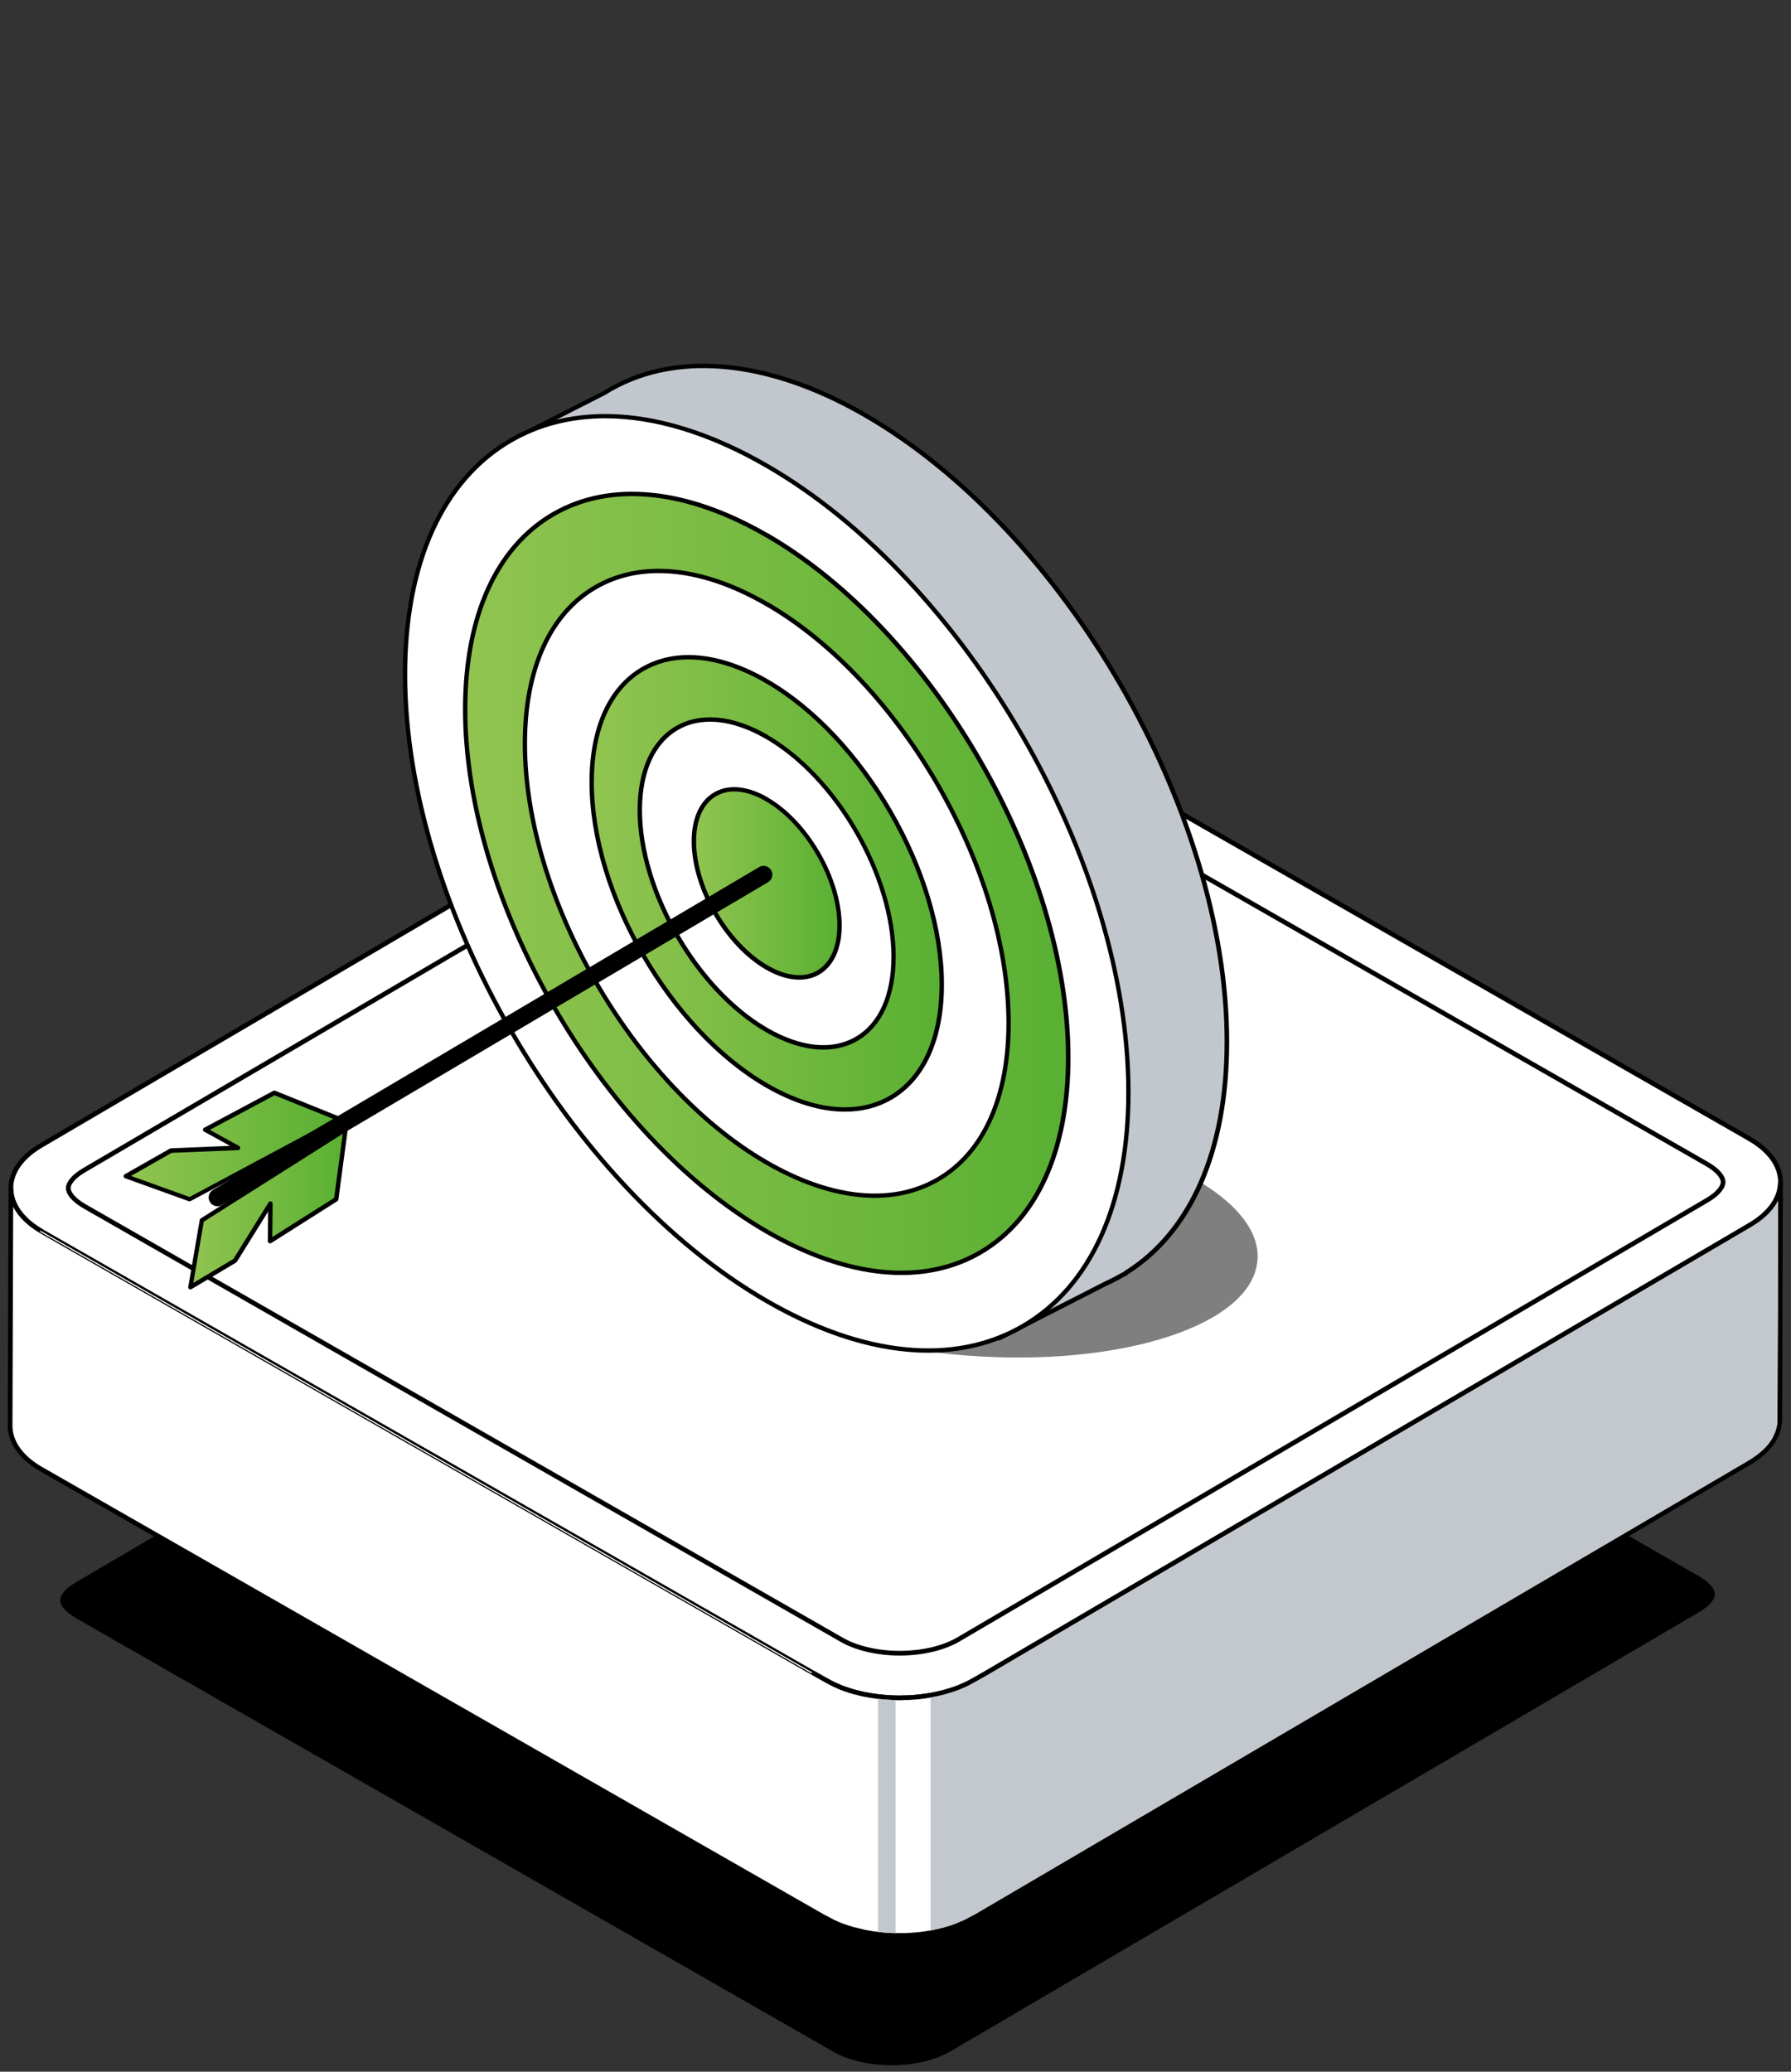 <?xml version="1.0" encoding="UTF-8"?> <svg xmlns="http://www.w3.org/2000/svg" xmlns:xlink="http://www.w3.org/1999/xlink" id="uuid-136fe2a1-4673-4fda-99ba-20323b1e1907" viewBox="0 0 416 481"><rect x="0" y="0" width="416" height="481" fill="#333333" stroke="none"/><defs><style>.uuid-d214ae24-6482-40a8-af87-b85b2fcc2a3a{fill:none;}.uuid-f62b13b1-e5c6-4bf7-9625-7111ea4d0632{isolation:isolate;opacity:.5;}.uuid-912fdffb-c8e6-48f5-b8b9-ba918622dbf7{fill:url(#uuid-f568dbd4-41a3-4cda-8491-ce96fc0ada8a);}.uuid-846d9c59-c20a-4da0-acf7-40c473d1fc4b,.uuid-b44afa01-b9bc-4fba-ac01-e5540580c8f4{fill:#fff;}.uuid-6bd4b3d8-1a3d-4d73-934b-7963e134777d{fill:url(#uuid-e840f08b-ce98-4876-b51f-0150e1ba087a);}.uuid-aeac3069-6aa0-47b8-9424-206828dbeda9{fill:#c2c7cd;}.uuid-2128b9aa-875f-447e-b721-0ae3c60a218b{fill:url(#uuid-8ee6b3ff-0249-4945-ad6a-0a03b4c380bf);}.uuid-93f1c132-fbb8-42cb-abbf-77d4b944a2a9{fill:url(#uuid-4adc8377-3537-4059-bbe7-e43d3a0b3dc6);}.uuid-dd961cc3-b594-4f3b-a85b-3970f2d54aaa{fill:#c3c8ce;}.uuid-30f4714a-9fc9-492b-855c-366fab4c2510{fill:url(#uuid-e76ed096-50e8-43fc-9782-eef2e0472102);}.uuid-b44afa01-b9bc-4fba-ac01-e5540580c8f4{stroke:#000;stroke-linejoin:round;stroke-width:1.09px;}.uuid-45d451e2-18b3-401d-bfff-27e46aa0aab1{clip-path:url(#uuid-ca105025-fdd5-42ae-b267-60c3a27662f2);}</style><clipPath id="uuid-ca105025-fdd5-42ae-b267-60c3a27662f2"><path class="uuid-d214ae24-6482-40a8-af87-b85b2fcc2a3a" d="M412.96,305.92c.01-9.01.02-18.02.04-27.04,0-.04-.01-.09,0-.11,0,0-.06.12-.06.13-.19.35-.39.71-.63,1.08,0,0-.12.15-.12.15-.25.38-.54.74-.84,1.05.01,0-.04.06-.09.12,0,0-.08.1-.09.11-.33.35-.68.72-1.06,1.04-.16.16-.36.32-.56.48l-.2.16c-.16.12-.28.22-.4.32l-.59.44c-.21.14-.42.28-.63.41-.23.16-.49.33-.76.5l-.13.08-178.37,104.6s-.07.04-.11.05c-.81.47-3.19,1.81-3.99,2.16l-.2.09c-.18.08-.36.17-.54.23-.66.3-1.31.55-1.9.73l-.27.09c-.15.06-.31.11-.47.15-.41.13-.82.25-1.24.37-.31.1-.65.19-.99.26l-.38.09c-.34.08-.67.16-1.02.22-.37.08-.62.13-.91.18-.92.16-1.86.31-2.81.41-.31.03-.62.06-.94.08l-.32.03c-.44.04-.87.07-1.32.08-.36.02-.73.02-1.08.03-.42.04-.88.04-1.34.04-.35-.03-.66-.03-.97-.03h-.46c-.33-.03-.65-.05-.98-.07-.41-.02-.78-.04-1.16-.08l-.24-.03c-.32-.04-.64-.07-.94-.09-.26-.02-.51-.07-.76-.11l-.4-.07c-.41-.04-.84-.12-1.27-.21-.25-.04-.46-.08-.66-.12l-.92-.2c-.35-.08-.7-.16-1.07-.28l-.12-.02c-.24-.05-.47-.1-.71-.18-.9-.27-1.79-.57-2.63-.88l-.27-.11c-.34-.14-.67-.28-1-.44l-.13-.06c-.17-.07-.32-.14-.47-.2-.64-.3-3.79-2.05-4.57-2.51-.03-.01-.05-.02-.08-.04L9.48,286.4c-3.03-1.73-5.21-3.84-6.41-6.18l-.17,50.84c.01,3.62,2.48,7.02,6.94,9.57l179.71,102.82s.06.04.09.07c.14.08.35.19.6.33l1.56.89c.06,0,.11.03.16.06.78.42,1.5.82,1.77.94.15.08.29.14.43.2l.16.07c.15.06.31.13.47.21.2.09.4.18.61.26.06.01.11.03.16.05.92.34,1.72.61,2.54.85l.42.12c.14.03.28.06.42.09.53.15.99.25,1.49.35.15.05.25.1.28.1.1-.01.13.01.2.03.09.03.2.05.33.07l.22.03c.24.06.47.09.69.12.18.03.36.05.54.09.05,0,.15.02.25.03.08.02.16.03.24.04.19.03.31.04.43.05l.24.02c.37.05.73.1,1.1.12.01,0,.14.01.15.02.14.02.27.04.42.04.18.02.27.03.36.03.1,0,.21.02.31.03.21.02.44.02.67.03,0,0,.46.02.5.02.09,0,.21,0,.32.01.1,0,.19.01.29.01h2.5c.06-.01.13-.02.2-.03l.17-.02c.54-.02,1.09-.05,1.61-.11.12-.02.26-.03.39-.04.1,0,.19-.01.27-.03,0,0,.15,0,.16,0h.14c.93-.13,1.8-.24,2.68-.4h.16c.2-.06.39-.1.58-.15l.19-.04c.41-.07.77-.16,1.13-.25l.17-.04c.17-.03.31-.07.45-.11.19-.06.37-.11.55-.14.17-.05.39-.11.6-.18.2-.06.39-.12.59-.17.06-.03.2-.07.3-.09l.4-.15c.66-.22,1.25-.45,1.81-.72l.23-.09c.17-.07.34-.13.5-.2.32-.14,1.12-.56,2.23-1.18.06-.03.12-.05.19-.06,3.85-2.26,7.71-4.52,11.56-6.78,9.79-5.74,19.58-11.48,29.37-17.22,13.07-7.67,26.14-15.33,39.22-23,13.7-8.03,27.4-16.07,41.09-24.1,11.67-6.84,23.34-13.69,35.01-20.53,6.99-4.1,13.96-8.21,20.96-12.29,3.43-2,7.41-4.12,8.87-8.07.19-.52.59-1.46.59-2.84,0-5.62.04-10.78.04-15.66"></path></clipPath><linearGradient id="uuid-e840f08b-ce98-4876-b51f-0150e1ba087a" x1="108.06" y1="276.79" x2="248.12" y2="276.79" gradientTransform="translate(0 481.89) scale(1 -1)" gradientUnits="userSpaceOnUse"><stop offset="0" stop-color="#91c450"></stop><stop offset="1" stop-color="#59b032"></stop></linearGradient><linearGradient id="uuid-8ee6b3ff-0249-4945-ad6a-0a03b4c380bf" x1="137.43" y1="276.8" x2="218.75" y2="276.8" xlink:href="#uuid-e840f08b-ce98-4876-b51f-0150e1ba087a"></linearGradient><linearGradient id="uuid-e76ed096-50e8-43fc-9782-eef2e0472102" x1="161.17" y1="276.81" x2="195" y2="276.81" xlink:href="#uuid-e840f08b-ce98-4876-b51f-0150e1ba087a"></linearGradient><linearGradient id="uuid-f568dbd4-41a3-4cda-8491-ce96fc0ada8a" x1="29.23" y1="215.81" x2="78.88" y2="215.81" xlink:href="#uuid-e840f08b-ce98-4876-b51f-0150e1ba087a"></linearGradient><linearGradient id="uuid-4adc8377-3537-4059-bbe7-e43d3a0b3dc6" x1="44.24" y1="201.36" x2="80.29" y2="201.36" xlink:href="#uuid-e840f08b-ce98-4876-b51f-0150e1ba087a"></linearGradient></defs><path d="M207.09,479.5c-5.1,0-10-1.13-13.43-3.09L17.75,375.75c-2.8-1.6-3.8-3.24-3.8-4.23,0-.97.96-2.56,3.66-4.14l173.98-102.05c3.45-2.01,8.42-3.17,13.62-3.17s10,1.12,13.43,3.08l175.9,100.67c2.8,1.59,3.79,3.21,3.8,4.2,0,.98-.95,2.59-3.68,4.19l-173.98,102.02c-3.45,2.02-8.4,3.18-13.6,3.18Z"></path><path class="uuid-b44afa01-b9bc-4fba-ac01-e5540580c8f4" d="M406.33,264.39c9.56,5.44,9.64,14.46.19,20l-180.12,105.62c-9.44,5.53-24.99,5.6-34.54.12L9.75,285.93c-9.56-5.48-9.64-14.48-.2-19.99l180.12-105.65c9.46-5.52,24.99-5.58,34.55-.14l182.12,104.23Z"></path><path class="uuid-b44afa01-b9bc-4fba-ac01-e5540580c8f4" d="M208.99,383.83c-5.1,0-10-1.13-13.43-3.09L19.65,280.08c-2.8-1.6-3.8-3.24-3.8-4.23,0-.97.96-2.56,3.66-4.14l173.98-102.05c3.45-2.01,8.41-3.17,13.62-3.17s10,1.12,13.43,3.08l175.9,100.67c2.8,1.59,3.79,3.21,3.8,4.2,0,.98-.95,2.59-3.68,4.19l-173.98,102.02c-3.45,2.02-8.4,3.18-13.6,3.18Z"></path><path class="uuid-b44afa01-b9bc-4fba-ac01-e5540580c8f4" d="M413.5,275.13c-.03.27-.03.53-.09.79-.03.18-.09.4-.14.6-.07.26-.12.5-.22.79-.06.17-.16.38-.23.58-.1.25-.23.49-.36.75-.19.34-.38.69-.61,1.05-.04.04-.08.09-.12.15-.22.33-.48.67-.77.96-.06.1-.12.16-.18.24-.32.34-.66.69-1.02,1-.24.23-.5.43-.75.64-.23.17-.43.35-.67.53-.28.19-.58.4-.89.59-.29.21-.59.39-.91.59l-178.35,104.58v-.02c-.71.42-3.26,1.85-4.05,2.2-.24.11-.47.22-.71.31-.6.26-1.24.52-1.88.73-.23.07-.47.17-.72.24-.42.14-.83.25-1.24.37-.32.1-.65.18-.97.26-.47.11-.89.23-1.36.3-.32.07-.6.13-.92.19-.91.16-1.84.3-2.77.4-.3.03-.6.06-.91.08-.54.04-1.07.1-1.62.11-.37.02-.73.02-1.08.03-.45.04-.89.04-1.33.04-.38-.03-.77-.03-1.14-.04-.41-.02-.82-.04-1.22-.07-.4-.02-.76-.04-1.14-.08-.41-.05-.82-.1-1.21-.12-.37-.03-.74-.12-1.12-.17-.44-.04-.87-.13-1.3-.21-.34-.05-.67-.13-1-.18-.52-.13-1.02-.22-1.54-.39-.28-.06-.55-.1-.83-.2-.9-.27-1.78-.57-2.62-.88-.41-.17-.82-.33-1.21-.53-.23-.1-.44-.2-.64-.28-.62-.29-4.01-2.18-4.58-2.52h0S9.75,285.93,9.75,285.93c-4.82-2.75-7.22-6.4-7.22-10.06l-.18,55.19c.01,3.66,2.42,7.3,7.22,10.04l179.71,102.82v.02c.12.07.38.21.7.38l1.72.98v-.04c.79.43,1.53.83,1.8.96.2.1.4.18.6.27.35.15.71.33,1.1.48.05.03.1.03.15.05.84.31,1.71.61,2.6.86.07.04.13.05.22.08.22.04.45.11.69.14.47.14.95.25,1.46.35.13.06.26.11.4.11.2.07.42.08.64.13.4.09.82.13,1.23.21.19.02.36.07.55.08.21.04.41.05.64.07.37.05.75.1,1.13.12.21.03.41.06.62.06.2.03.4.03.59.05.4.03.79.03,1.19.05.22,0,.44.03.66.03.17,0,.33,0,.51,0,.43,0,.88,0,1.3,0,.26,0,.47,0,.69,0,.13,0,.28-.03.4-.04.54-.02,1.09-.05,1.63-.11.24-.03.49-.04.69-.06.09,0,.16-.01.22-.01.94-.12,1.86-.23,2.78-.4h.15c.28-.08.54-.13.81-.2.45-.08.88-.19,1.3-.29.33-.06.66-.19.97-.25.42-.11.83-.26,1.23-.37.09-.04.2-.07.28-.08.17-.06.31-.12.46-.17.64-.21,1.26-.45,1.86-.75.24-.09.48-.18.71-.28.4-.18,1.35-.69,2.28-1.21v.05l180.13-105.63c.11-.05.2-.11.28-.16.23-.14.42-.28.63-.42.29-.22.59-.39.88-.59.23-.17.44-.36.67-.54.25-.22.52-.42.74-.61.05-.05.1-.08.14-.13.33-.28.61-.57.9-.89.04-.09.11-.12.17-.22.16-.17.31-.33.45-.53.11-.14.22-.3.33-.46.05-.06.08-.12.12-.17.18-.24.36-.54.52-.82.04-.07.06-.16.1-.2.12-.25.23-.5.34-.75.07-.17.15-.3.2-.46.03-.04.05-.1.06-.16.08-.23.14-.48.2-.74.05-.17.1-.33.14-.48,0-.03,0-.09,0-.14.06-.24.07-.5.09-.74.02-.18.06-.37.06-.53v-.22l.16-55.17c0,.23-.04.46-.05.7Z"></path><g class="uuid-45d451e2-18b3-401d-bfff-27e46aa0aab1"><polygon class="uuid-dd961cc3-b594-4f3b-a85b-3970f2d54aaa" points="216.15 595.87 524.63 658.19 524.63 226.63 216.15 164.3 216.15 595.87"></polygon><rect class="uuid-dd961cc3-b594-4f3b-a85b-3970f2d54aaa" x="203.94" y="164.3" width="4.1" height="431.56"></rect></g><path class="uuid-f62b13b1-e5c6-4bf7-9625-7111ea4d0632" d="M292.07,292.59c-1.11,14.94-31.23,24.85-67.24,22.15-36.01-2.7-31.04-12.03-29.91-26.94,1.11-14.94-2.05-29.81,33.98-27.13,36.01,2.7,64.31,16.99,63.2,31.91l-.02.02Z"></path><path class="uuid-aeac3069-6aa0-47b8-9424-206828dbeda9" d="M200.98,96.37c-20.54-11.86-39.36-14.2-53.97-8.49v-.04l-.4.21c-2.18.88-4.28,1.95-6.25,3.18l-20.35,10.35,6.88,3.29c-6.31,9.97-9.89,23.44-9.89,39.96,0,53.55,37.6,118.67,84.01,145.45,13.02,7.5,25.34,11.21,36.33,11.46l-5.28,8.9,24.73-12.65c1.26-.57,2.49-1.19,3.69-1.89l1.07-.54-.08-.06c14.57-9.03,23.54-27.57,23.54-53.72,0-53.55-37.6-118.67-84.01-145.44v.04Z"></path><path d="M201.23,95.94c-19.77-11.4-39.01-14.46-54.21-8.59-.08,0-.17,0-.25.06l-.36.19c-2.22.9-4.34,1.99-6.29,3.21l-20.35,10.35c-.17.08-.27.27-.27.46s.13.38.29.46l6.35,3.06c-6.33,10.27-9.66,23.99-9.66,39.75,0,53.64,37.79,119.07,84.26,145.89,12.47,7.21,24.48,11.06,35.7,11.5l-4.84,8.17c-.13.19-.08.44.06.61.1.1.23.17.38.17.08,0,.17,0,.23-.06l24.71-12.63c1.32-.59,2.58-1.24,3.73-1.91l1.07-.54s.15-.12.19-.21c15.2-9.55,23.54-28.72,23.54-54.01,0-53.64-37.79-119.07-84.26-145.89l-.02-.02ZM261.18,295.1s-.11.1-.15.17l-.84.42c-1.13.67-2.37,1.28-3.67,1.89l-23.18,11.84,4.38-7.4c.08-.15.1-.36,0-.5-.08-.17-.25-.25-.44-.27-11.3-.25-23.43-4.09-36.09-11.38-46.18-26.65-83.76-91.71-83.76-145.01,0-15.82,3.39-29.54,9.81-39.68.08-.13.11-.27.06-.42-.04-.15-.15-.25-.27-.31l-5.93-2.85,19.47-9.91c1.93-1.21,4-2.26,6.22-3.16l.21-.1s.1,0,.15-.04c14.94-5.85,33.96-2.85,53.53,8.44,46.18,26.65,83.76,91.71,83.76,145.01,0,25.06-8.28,43.98-23.29,53.28h.02Z"></path><path class="uuid-846d9c59-c20a-4da0-acf7-40c473d1fc4b" d="M178.09,108.13c-46.41-26.78-84.01-5.07-84.01,48.48s37.6,118.67,84.01,145.45c46.41,26.78,84.01,5.07,84.01-48.48s-37.6-118.67-84.01-145.45Z"></path><path class="uuid-6bd4b3d8-1a3d-4d73-934b-7963e134777d" d="M178.09,124.26c-38.67-22.31-70.03-4.23-70.03,40.42s31.36,98.93,70.03,121.27c38.67,22.31,70.03,4.23,70.03-40.41s-31.36-98.93-70.03-121.25v-.02Z"></path><path class="uuid-846d9c59-c20a-4da0-acf7-40c473d1fc4b" d="M178.09,140.27c-31.02-17.91-56.17-3.39-56.17,32.41s25.15,79.34,56.17,97.26c31.02,17.91,56.17,3.39,56.17-32.41s-25.15-79.34-56.17-97.26Z"></path><path d="M178.34,139.81c-15.18-8.76-29.45-10.14-40.22-3.94-10.77,6.22-16.71,19.28-16.71,36.79,0,35.91,25.32,79.74,56.43,97.7,8.93,5.15,17.57,7.75,25.34,7.75,5.43,0,10.46-1.28,14.88-3.83,10.77-6.22,16.71-19.28,16.71-36.79,0-35.91-25.32-79.74-56.43-97.7v.02ZM217.56,273.42c-10.44,6.03-24.38,4.63-39.22-3.94-30.83-17.79-55.92-61.22-55.92-96.82,0-17.14,5.74-29.88,16.2-35.91,4.28-2.47,9.12-3.69,14.38-3.69,7.61,0,16.06,2.56,24.84,7.63,30.83,17.79,55.92,61.22,55.92,96.82,0,17.12-5.74,29.88-16.2,35.91Z"></path><path class="uuid-2128b9aa-875f-447e-b721-0ae3c60a218b" d="M178.09,158.16c-22.45-12.97-40.66-2.45-40.66,23.47s18.21,57.43,40.66,70.4c22.45,12.97,40.66,2.45,40.66-23.46s-18.21-57.43-40.66-70.4Z"></path><path class="uuid-846d9c59-c20a-4da0-acf7-40c473d1fc4b" d="M178.09,171.07c-16.29-9.39-29.47-1.78-29.47,17.01s13.2,41.65,29.47,51.04c16.29,9.39,29.49,1.78,29.49-17.01s-13.2-41.65-29.49-51.04Z"></path><path d="M178.34,170.63c-8.05-4.63-15.62-5.36-21.36-2.05-5.72,3.31-8.89,10.24-8.89,19.53,0,18.92,13.33,42.03,29.74,51.48,4.72,2.72,9.29,4.11,13.41,4.11,2.89,0,5.58-.67,7.92-2.03,5.72-3.31,8.89-10.25,8.89-19.53,0-18.92-13.33-42.03-29.74-51.48l.02-.02ZM198.67,240.75c-5.41,3.12-12.62,2.39-20.33-2.05-16.12-9.3-29.22-31.99-29.22-50.6,0-8.9,2.98-15.53,8.38-18.63,2.2-1.28,4.72-1.91,7.42-1.91,3.94,0,8.34,1.34,12.91,3.96,16.12,9.3,29.22,31.99,29.22,50.6,0,8.91-2.98,15.53-8.38,18.63Z"></path><path class="uuid-30f4714a-9fc9-492b-855c-366fab4c2510" d="M178.09,185.57c-9.35-5.38-16.92-1.03-16.92,9.76s7.57,23.88,16.92,29.27c9.35,5.38,16.92,1.03,16.92-9.76s-7.57-23.88-16.92-29.27Z"></path><path d="M178.34,123.82c-18.86-10.89-36.64-12.63-50.03-4.9-13.39,7.73-20.77,23.99-20.77,45.76,0,44.73,31.53,99.33,70.3,121.69,11.11,6.41,21.84,9.66,31.53,9.66,6.75,0,13-1.57,18.51-4.76,13.39-7.73,20.77-23.99,20.77-45.76,0-44.73-31.52-99.33-70.3-121.71v.02ZM227.35,290.39c-13.06,7.54-30.48,5.8-49.01-4.9-38.48-22.21-69.78-76.41-69.78-120.81,0-21.41,7.19-37.34,20.25-44.88,5.35-3.08,11.42-4.61,17.98-4.61,9.5,0,20.06,3.21,31.02,9.51,38.48,22.21,69.78,76.41,69.78,120.81,0,21.41-7.19,37.34-20.25,44.88Z"></path><path d="M178.34,157.72c-11.02-6.37-21.42-7.38-29.26-2.85-7.84,4.53-12.16,14.04-12.16,26.76,0,26.04,18.36,57.83,40.92,70.84,6.5,3.75,12.77,5.64,18.42,5.64,3.96,0,7.61-.92,10.84-2.79,7.84-4.53,12.16-14.04,12.16-26.76,0-26.04-18.36-57.83-40.92-70.84ZM206.58,254.43c-7.53,4.34-17.54,3.33-28.23-2.85-22.28-12.86-40.41-44.25-40.41-69.96,0-12.34,4.13-21.54,11.65-25.88,3.06-1.78,6.56-2.64,10.33-2.64,5.47,0,11.57,1.84,17.9,5.49,22.28,12.87,40.41,44.25,40.41,69.96,0,12.34-4.13,21.54-11.65,25.88Z"></path><path d="M178.34,185.13c-4.68-2.7-9.12-3.12-12.47-1.17-3.35,1.93-5.22,5.97-5.22,11.38,0,10.92,7.69,24.26,17.17,29.73,2.75,1.59,5.41,2.39,7.82,2.39,1.7,0,3.27-.4,4.65-1.19,3.35-1.95,5.22-5.99,5.22-11.38,0-10.92-7.69-24.26-17.17-29.73v-.02ZM189.79,225.35c-3.02,1.74-7.11,1.32-11.44-1.19-9.18-5.3-16.66-18.23-16.66-28.83,0-5.03,1.68-8.76,4.7-10.5,1.24-.71,2.64-1.07,4.15-1.07,2.22,0,4.72.75,7.29,2.24,9.18,5.3,16.66,18.23,16.66,28.83,0,5.03-1.68,8.76-4.69,10.5v.02Z"></path><path d="M178.34,107.69c-22.6-13.05-43.89-15.13-59.91-5.89-16.03,9.26-24.86,28.72-24.86,54.81,0,53.64,37.79,119.07,84.26,145.89,13.31,7.69,26.18,11.57,37.77,11.57,8.09,0,15.55-1.89,22.14-5.68,16.03-9.26,24.86-28.72,24.86-54.81,0-53.64-37.79-119.07-84.26-145.89ZM237.24,307.5c-15.7,9.07-36.62,6.98-58.9-5.89-46.18-26.65-83.76-91.71-83.76-145.01,0-25.71,8.66-44.86,24.36-53.93,6.43-3.71,13.73-5.55,21.63-5.55,11.42,0,24.1,3.83,37.27,11.44,46.18,26.65,83.76,91.71,83.76,145.01,0,25.71-8.66,44.86-24.36,53.93Z"></path><path class="uuid-912fdffb-c8e6-48f5-b8b9-ba918622dbf7" d="M47.67,262.31l7.61,4.19-15.55.65-10.5,5.97,14.82,5.32,34.84-18.63-15.15-6.1-16.06,8.59Z"></path><path class="uuid-93f1c132-fbb8-42cb-abbf-77d4b944a2a9" d="M44.24,298.85l10.38-6.2,8.22-13.2-.1,8.67,15.39-9.74,2.18-16.17-33.39,21.12-2.66,15.52Z"></path><path d="M79.07,259.34l-15.15-6.1c-.15-.06-.29-.04-.44.02l-16.08,8.59c-.17.08-.27.25-.27.44s.1.36.27.44l6.02,3.31-13.73.57s-.17.02-.23.06l-10.5,5.97c-.17.1-.27.29-.25.48,0,.19.15.38.34.44l14.82,5.34s.1.02.17.02c.08,0,.17-.02.23-.06l34.84-18.63c.17-.08.27-.27.27-.48,0-.19-.12-.38-.31-.44l.02.02ZM44,277.9l-13.56-4.88,9.43-5.36,15.43-.63c.23,0,.42-.17.48-.4.04-.23-.04-.46-.25-.57l-6.79-3.73,15.03-8.03,13.92,5.59-33.66,18.02-.02-.02Z"></path><path d="M80.01,261.77l-33.39,21.12c-.13.08-.21.21-.23.36l-2.66,15.53c-.04.19.04.4.21.5.08.06.19.08.29.08.08,0,.19-.02.25-.06l10.38-6.18s.13-.11.17-.17l7.25-11.65-.08,6.85c0,.19.1.36.27.46.17.08.36.08.52,0l15.38-9.74c.13-.08.21-.21.23-.36l2.16-16.17c.02-.19-.06-.4-.23-.5-.17-.1-.38-.1-.55,0l.02-.06ZM77.65,278.09l-14.4,9.11.08-7.75c0-.23-.15-.44-.38-.5-.21-.06-.46.02-.59.23l-8.15,13.12-9.31,5.55,2.43-14.21,32.28-20.41-1.99,14.85h.02Z"></path><path d="M176.31,201.32l-126.85,74.94c-.96.57-1.3,1.82-.71,2.79.38.65,1.07,1.01,1.76,1.01.36,0,.71-.08,1.03-.29l126.85-74.94c.96-.57,1.3-1.82.71-2.81-.57-.96-1.82-1.3-2.79-.71v.02Z"></path></svg> 